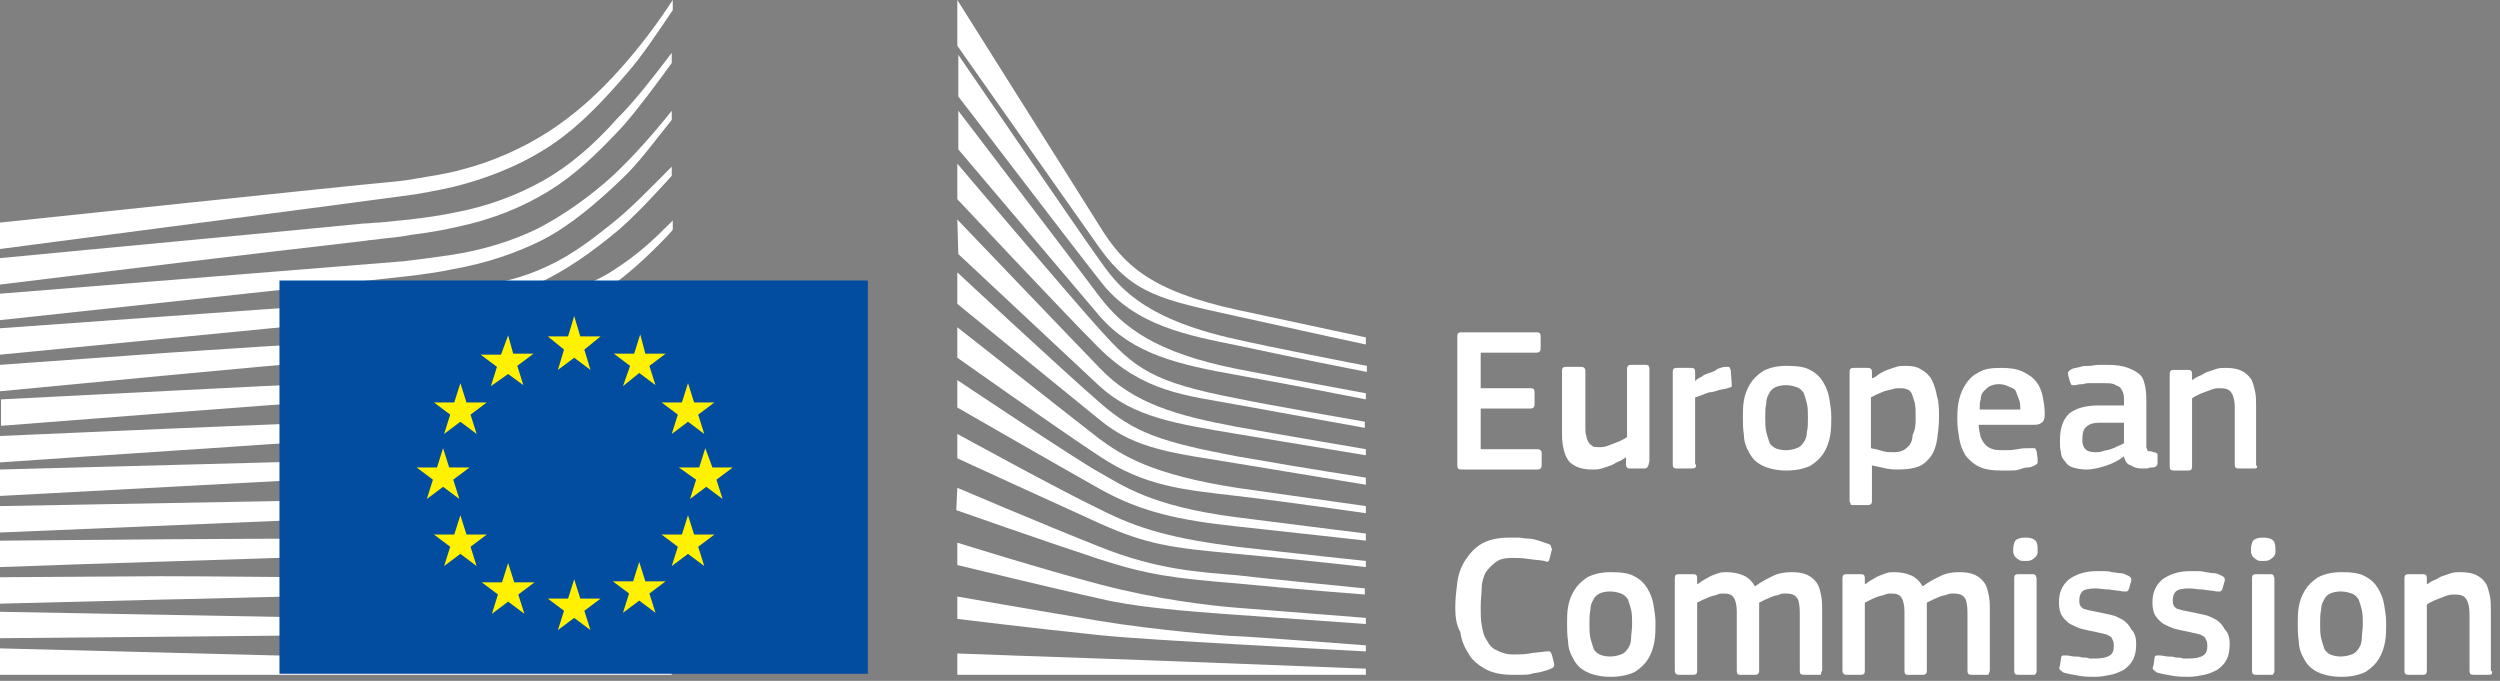 <?xml version="1.0" encoding="UTF-8"?>
<svg width="246px" height="67px" viewBox="0 0 246 67" version="1.1" xmlns="http://www.w3.org/2000/svg" xmlns:xlink="http://www.w3.org/1999/xlink">
    <rect x="0" y="0" width="246" height="67" fill="#808080" stroke="none"/>
    <!-- Generator: Sketch 47.1 (45422) - http://www.bohemiancoding.com/sketch -->
    <title>logo__eu--white</title>
    <desc>Created with Sketch.</desc>
    <defs></defs>
    <g id="Page-1" stroke="none" stroke-width="1" fill="none" fill-rule="evenodd">
        <g id="logo__eu--white" fill-rule="nonzero">
            <g id="Page-1">
                <g id="Version-2-menu">
                    <g id="Site-header">
                        <g id="logo-copy">
                            <g id="Group-20">
                                <g id="Group-18-Copy">
                                    <path d="M0,24.5 C0,24.5 39.8,19.3 41,19.1 C42.7,18.8 44.3,18.5 45.7,18.1 C48.9,17.2 51.9,15.9 54.5,14.1 C57,12.4 59.4,9.9 61.7,7.2 C63.2,5.5 64.7,3.2 66.2,1 L66.2,0 C64.5,2.6 62.8,4.8 61.1,6.7 C58.8,9.3 56.4,11.4 53.9,13 C51.4,14.6 48.5,15.9 45.4,16.7 C44,17.1 42.5,17.3 40.8,17.6 C39.7,17.8 38.6,17.9 37.5,18 C37,18 0,21.9 0,21.9 L0,24.5 Z" id="Fill-40" fill="#FFFFFF"></path>
                                    <path d="M53.4,17.8 C50.9,19.2 48,20.3 44.8,20.9 C43.4,21.2 42,21.4 40.3,21.6 C39.3,21.7 38.3,21.8 37.3,21.9 C36.8,21.9 36.2,22 35.7,22 C23.5,23.2 11.4,24.3 0,25.4 L0,28 C11.4,26.6 23.7,25.1 35.9,23.7 C36.4,23.6 37,23.6 37.5,23.5 C38.5,23.4 39.5,23.3 40.5,23.1 C42.2,22.9 43.8,22.6 45.1,22.3 C48.4,21.6 51.4,20.4 54,18.8 C56.6,17.2 58.8,15.1 61.3,12.4 C62.8,10.7 64.5,8.4 66.1,6.2 L66.1,5.2 C64.2,7.7 62.5,9.9 60.7,11.7 C58.3,14.4 55.9,16.4 53.4,17.8" id="Fill-41" fill="#FFFFFF"></path>
                                    <path d="M60.4,17.2 C58,19.4 55.4,21.2 52.9,22.5 C50.4,23.7 47.6,24.6 44.3,25.1 C42.9,25.3 41.5,25.5 39.8,25.7 L0,28.9 L0,31.5 L35.3,27.7 L39.9,27.2 C41.6,27 43.1,26.8 44.5,26.5 C47.9,25.9 50.8,24.9 53.4,23.6 C56.1,22.2 58.7,20 61.2,17.6 C62.9,16 64.4,13.9 66.1,11.8 L66.1,10.9 C64.1,13.4 62.3,15.4 60.4,17.2" id="Fill-42" fill="#FFFFFF"></path>
                                    <path d="M50.8,30.6 C48.5,31.9 46.8,32.7 43.5,33 C41.5,33.2 39.5,33.3 37.5,33.4 C36.5,33.4 35.6,33.5 34.6,33.6 C28.6,33.9 22.7,34.3 16.7,34.7 L0,35.9 L0,38.5 L16.8,36.9 C22.2,36.4 28.5,35.8 34.7,35.3 L39.2,35 C40.9,34.9 42.4,34.7 43.7,34.5 C47.1,34.1 50,33.4 52.6,32.4 C55.4,31.4 58,29.7 60.6,27.8 C63,26.1 66.2,22.7 66.2,22.6 L66.2,21.7 C64.1,23.8 62.8,25 60.5,26.5 C57.6,28.5 52.9,29.5 50.8,30.6" id="Fill-43" fill="#FFFFFF"></path>
                                    <path d="M51.6,35.6 C49.1,36.3 46.3,36.8 43,37.1 C41.7,37.2 40.2,37.3 38.6,37.4 L34.2,37.6 C23.2,38.1 12.2,38.7 0.1,39.3 L0.1,41.9 C11.7,41 23,40.1 34.4,39.3 L38.8,39 C40.5,38.9 41.9,38.8 43.3,38.6 C46.7,38.2 49.6,37.6 52.1,36.8 C54.9,35.9 57.7,34.6 60.3,32.9 C62.2,31.7 64.2,30.2 66.2,28.4 L66.2,28.4 C64,30.3 61.9,30.7 59.8,32 C57.1,33.6 54.4,34.8 51.6,35.6" id="Fill-44" fill="#FFFFFF"></path>
                                    <path d="M51.2,39.9 C48.7,40.5 45.9,40.9 42.6,41.1 C41.3,41.2 39.9,41.3 38.2,41.3 L33.8,41.5 C22.7,41.9 11.5,42.4 0,42.9 L0,45.5 C11.4,44.7 22.6,44 33.9,43.2 L38.3,42.9 C40,42.8 41.4,42.7 42.7,42.6 C46.1,42.3 48.9,41.8 51.5,41.1 C54.4,40.3 57.2,39.2 59.9,37.8 C62,36.7 64,35.4 66.1,33.8 L66.1,32.7 C63.8,34.4 61.6,35.7 59.4,36.8 C56.8,38.2 54,39.2 51.2,39.9" id="Fill-45" fill="#FFFFFF"></path>
                                    <path d="M50.8,44.1 C48.3,44.6 45.5,44.9 42.2,45 C40.9,45.1 39.6,45.1 37.9,45.2 L0,46.2 L0,48.8 L33.6,47 L38,46.8 C39.7,46.7 41.1,46.6 42.4,46.5 C45.8,46.2 48.5,45.9 51.1,45.3 C54,44.7 56.9,43.8 59.6,42.6 C61.8,41.7 63.9,40.6 66.2,39.2 L66.2,38.2 C63.8,39.6 61.5,40.7 59.2,41.6 C56.5,42.8 53.7,43.6 50.8,44.1" id="Fill-46" fill="#FFFFFF"></path>
                                    <path d="M50.5,48.3 C45.8,48.9 41.1,49 36.4,49.1 C35.3,49.1 34.3,49.1 33.2,49.2 L0,49.8 L0,52.4 L33.3,51 C34.4,51 35.4,50.9 36.5,50.9 C41.2,50.7 46,50.5 50.7,49.8 C53.7,49.3 56.6,48.6 59.2,47.7 C61.4,47 63.7,46 66,44.8 L66,43.8 C63.6,44.9 61.1,45.9 58.8,46.6 C56.3,47.3 53.5,48 50.5,48.3" id="Fill-47" fill="#FFFFFF"></path>
                                    <path d="M50.3,52.6 C45.9,53 41.5,53 37.1,53 C35.8,53 34.4,53 33.1,53 C22.1,53 11.1,53.1 0,53.2 L0,55.8 C10.6,55.4 21.9,55.1 33.2,54.7 C34.5,54.7 35.9,54.6 37.2,54.6 C41.5,54.5 46,54.4 50.4,53.9 C53.5,53.6 56.3,53.1 59,52.4 C61.3,51.8 63.7,51 66.2,50.1 L66.2,49.2 C63.7,50.1 61.2,50.8 58.8,51.4 C56.1,52 53.3,52.4 50.3,52.6" id="Fill-48" fill="#FFFFFF"></path>
                                    <path d="M50.1,56.8 C48.3,56.9 46.3,56.9 44.1,56.9 C43.3,56.9 42.4,56.9 41.6,56.9 L33,56.8 C27.1,56.8 21.3,56.7 15.8,56.7 L0,56.8 L0,59.4 L15.9,59 C21.4,58.9 27.2,58.7 33,58.6 L41.6,58.5 C44,58.5 47.1,58.4 50.2,58.2 C53.3,58 56.1,57.7 58.8,57.3 C61.2,56.9 63.7,56.4 66.2,55.8 L66.2,54.9 C63.7,55.5 61.1,56 58.7,56.3 C55.9,56.5 53.2,56.7 50.1,56.8" id="Fill-49" fill="#FFFFFF"></path>
                                    <path d="M41.5,60.9 L32.9,60.8 C22,60.6 11.1,60.4 0,60.2 L0,62.8 C10.6,62.7 21.8,62.6 32.9,62.5 L41.5,62.4 C44.4,62.4 47.2,62.3 50.1,62.2 C56,62 61.2,61.6 66.2,60.9 L66.2,60 C61.3,60.5 56,60.8 50.1,60.9 C47.2,60.9 44.3,60.9 41.5,60.9" id="Fill-50" fill="#FFFFFF"></path>
                                    <polygon id="Fill-51" fill="#FFFFFF" points="66.1 65.5 0 63.8 0 66.4 66.1 66.4"></polygon>
                                    <path d="M60.2,22 C57.7,24 55.7,25.5 52.7,26.7 C50,27.8 47.1,28.2 43.9,28.7 C41.8,29 39.6,29.4 37.5,29.6 C36.6,29.7 35.8,29.7 34.9,29.8 L0,32.3 L0,34.9 L34.9,31.5 L39.4,31.1 C41.1,30.9 42.6,30.8 44,30.5 C47.4,30 50.3,29.1 52.9,27.9 C55.6,26.7 58.4,24.7 60.9,22.6 C62.6,21.1 64.3,19.3 66.1,17.3 L66.1,16.4 C63.9,18.6 62.1,20.5 60.2,22" id="Fill-52" fill="#FFFFFF"></path>
                                    <path d="M94.2,0 C94.2,0 106.1,18.9 108.3,22.4 C110.5,25.9 113,28.6 121.8,30.5 C130.6,32.4 134.4,33.2 134.4,33.2 L134.4,33.9 C134.4,33.9 128.8,32.7 121.6,31.1 C114.4,29.5 111.5,29 108.2,24.4 C105.5,20.6 94.2,4.5 94.2,4.5 L94.2,0 Z" id="Fill-53" fill="#FFFFFF"></path>
                                    <path d="M94.2,21.6 C94.2,21.6 105,32.9 108.2,36.2 C111.5,39.7 115.8,40.9 121.7,42 C127.3,43 134.4,44.2 134.4,44.2 L134.4,44.8 C134.4,44.8 127.7,43.7 121.7,42.7 C115.8,41.7 111.6,41.1 108.2,38 C105.2,35.2 94.3,25 94.3,25 L94.2,21.6 L94.2,21.6 Z" id="Fill-54" fill="#FFFFFF"></path>
                                    <path d="M94.2,26.8 C94.2,26.8 104.5,36.4 108.2,39.6 C111.6,42.6 114.3,43.5 121.7,44.9 C129.1,46.2 134.4,47 134.4,47 L134.4,47.7 C134.4,47.7 127.7,46.6 121.7,45.6 C115.7,44.6 111.8,44.3 108.2,41.3 C104,37.9 94.2,29.9 94.2,29.9 L94.2,26.8 Z" id="Fill-55" fill="#FFFFFF"></path>
                                    <path d="M94.2,32.2 C94.2,32.2 106,41.5 108.2,43.2 C110.4,44.8 113.3,46.7 121.7,48 C130.1,49.2 134.4,49.8 134.4,49.8 L134.4,50.5 C134.4,50.5 126.8,49.4 121.7,48.8 C116.6,48.2 112.7,47.9 108.2,44.9 C103.8,42 94.2,35.2 94.2,35.2 L94.2,32.2 Z" id="Fill-56" fill="#FFFFFF"></path>
                                    <path d="M94.2,37.4 C94.2,37.4 106,45.3 108.2,46.5 C110.4,47.7 113.1,49.8 121.7,50.9 C130.3,52 134.4,52.5 134.4,52.5 L134.4,53.2 C134.4,53.2 127.3,52.4 121.7,51.8 C116.1,51.2 112.3,50.4 108.2,48.1 C104.1,45.8 94.2,40.1 94.2,40.1 L94.2,37.4 Z" id="Fill-57" fill="#FFFFFF"></path>
                                    <path d="M94.2,42.7 C94.2,42.7 104.6,48.4 108.2,50.1 C112.1,52.1 115.5,53 121.7,53.8 C127.8,54.5 134.4,55.2 134.4,55.2 L134.4,55.8 C134.4,55.8 128.3,55.1 121.7,54.5 C115.2,53.9 112.9,53.6 108.2,51.5 C104,49.6 94.2,45.1 94.2,45.1 L94.2,42.7 Z" id="Fill-58" fill="#FFFFFF"></path>
                                    <path d="M94.2,48 C94.2,48 102.4,51.5 108.2,53.8 C113.9,56.1 118.2,56.3 121.7,56.6 C123.2,56.8 134.3,57.9 134.3,57.9 L134.3,58.5 C134.3,58.5 127.7,58 121.6,57.4 C115.6,56.9 113,56.6 108.1,55 C103.2,53.4 94.1,50.2 94.1,50.2 L94.2,48 L94.2,48 Z" id="Fill-59" fill="#FFFFFF"></path>
                                    <path d="M94.2,53.4 C94.2,53.4 102.5,56 108.2,57.5 C113.9,59 119.1,59.6 121.7,59.8 C124.3,60 134.4,60.8 134.4,60.8 L134.4,61.4 C134.4,61.4 128.7,61 121.7,60.5 C116,60.1 111.5,59.7 108.2,58.9 C104.5,58.1 94.2,55.6 94.2,55.6 L94.2,53.4 Z" id="Fill-60" fill="#FFFFFF"></path>
                                    <path d="M94.2,58.7 C94.2,58.7 101,59.9 108.2,61.1 C113.6,62 120.9,62.6 121.7,62.6 C122.5,62.6 134.4,63.5 134.4,63.5 L134.4,64.1 C134.4,64.1 126.8,63.7 121.7,63.4 C116.4,63.1 111.2,62.8 108.2,62.5 C101.5,61.8 94.2,60.9 94.2,60.9 L94.2,58.7 Z" id="Fill-61" fill="#FFFFFF"></path>
                                    <path d="M94.2,64.3 C94.2,64.3 104.9,64.7 108.2,64.8 C111.5,64.9 134.4,65.8 134.4,65.8 L134.4,66.4 L94.2,66.4 L94.2,64.3 Z" id="Fill-62" fill="#FFFFFF"></path>
                                    <path d="M121.7,33.4 C112,31.3 109.8,27.8 108.2,25.6 C106.6,23.4 94.3,5.4 94.3,5.4 L94.3,9.5 C94.8,10.1 105.3,23.9 108.3,27.7 C111.6,32 116.8,33 121.8,34 C126.8,35.1 134.5,36.6 134.5,36.6 L134.5,36 C134.4,36 124.2,34 121.7,33.4" id="Fill-63" fill="#FFFFFF"></path>
                                    <path d="M121.7,36.3 C113.7,34.7 110.5,32.2 108.2,29.2 C105.9,26.1 94.3,10.9 94.3,10.9 L94.3,14.7 C94.8,15.3 105.4,27.8 108.2,31.1 C111.5,34.9 116.1,35.9 121.7,36.9 C127.3,37.9 134.4,39.3 134.4,39.3 L134.4,38.7 C134.4,38.7 126.3,37.2 121.7,36.3" id="Fill-64" fill="#FFFFFF"></path>
                                    <path d="M121.7,39.2 C113.4,37.6 111.7,36.3 108.2,32.4 C106,30 94.7,16.7 94.2,16.1 L94.2,19.6 C94.2,19.6 104.7,30.8 108.1,34.2 C112.5,38.6 116.7,38.9 121.6,39.8 C126.5,40.7 134.3,42.1 134.3,42.1 L134.3,41.5 C134.4,41.5 125,39.9 121.7,39.2" id="Fill-65" fill="#FFFFFF"></path>
                                    <polygon id="Fill-66" fill="#034DA1" points="85.4 27.6 27.5 27.6 27.5 66.3 85.4 66.3"></polygon>
                                    <polygon id="Fill-67" fill="#FFF100" points="57.1 33.1 59.1 33.1 57.5 34.4 58.1 36.4 56.5 35.2 54.9 36.4 55.5 34.4 53.9 33.1 55.9 33.1 56.5 31.1"></polygon>
                                    <polygon id="Fill-68" fill="#FFF100" points="57.1 58.9 59.1 58.9 57.5 60.1 58.1 62 56.5 60.8 54.9 62 55.5 60.1 53.9 58.9 55.9 58.9 56.5 57"></polygon>
                                    <polygon id="Fill-69" fill="#FFF100" points="63.5 57.2 65.5 57.2 63.9 58.4 64.5 60.3 62.9 59.1 61.3 60.3 61.9 58.4 60.3 57.2 62.3 57.2 62.9 55.3"></polygon>
                                    <polygon id="Fill-70" fill="#FFF100" points="63.5 34.8 65.5 34.8 63.9 36 64.5 37.9 62.9 36.7 61.3 38 62 36 60.4 34.8 62.4 34.8 63 32.9"></polygon>
                                    <polygon id="Fill-71" fill="#FFF100" points="68.3 39.6 70.3 39.6 68.7 40.8 69.3 42.7 67.7 41.5 66.1 42.7 66.7 40.8 65.1 39.6 67.1 39.6 67.7 37.7"></polygon>
                                    <polygon id="Fill-72" fill="#FFF100" points="68.3 52.6 70.3 52.6 68.7 53.8 69.3 55.7 67.7 54.5 66.1 55.7 66.7 53.8 65.1 52.6 67.1 52.6 67.7 50.7"></polygon>
                                    <polygon id="Fill-73" fill="#FFF100" points="70.1 46 72.1 46 70.5 47.2 71.1 49.1 69.5 47.9 67.9 49.1 68.5 47.2 66.8 46 68.8 46 69.4 44.1"></polygon>
                                    <polygon id="Fill-74" fill="#FFF100" points="50.5 34.8 52.5 34.8 50.9 36 51.5 37.9 50 36.8 48.3 38 48.9 36.1 47.3 34.9 49.3 34.9 50 33"></polygon>
                                    <polygon id="Fill-75" fill="#FFF100" points="45.9 39.6 47.9 39.6 46.3 40.8 46.9 42.7 45.3 41.5 43.7 42.7 44.3 40.8 42.7 39.6 44.7 39.6 45.3 37.7"></polygon>
                                    <polygon id="Fill-76" fill="#FFF100" points="44.2 46 46.2 46 44.6 47.2 45.2 49.1 43.6 47.9 42 49.1 42.6 47.2 41 46 43 46 43.6 44.1"></polygon>
                                    <polygon id="Fill-77" fill="#FFF100" points="45.9 52.6 47.9 52.6 46.3 53.8 46.9 55.7 45.3 54.5 43.7 55.7 44.3 53.8 42.7 52.6 44.7 52.6 45.3 50.7"></polygon>
                                    <polygon id="Fill-78" fill="#FFF100" points="50.6 57.3 52.6 57.3 51 58.5 51.6 60.4 50 59.2 48.4 60.4 49 58.5 47.4 57.3 49.4 57.3 50 55.4"></polygon>
                                </g>
                            </g>
                        </g>
                    </g>
                </g>
            </g>
            <g id="Group" transform="translate(143, 32)" fill="#FFFFFF">
                <path d="M0.4,1.1 C0.4,0.8 0.5,0.7 0.8,0.7 L8.2,0.7 C8.5,0.7 8.6,0.8 8.6,1.1 L8.6,2.3 C8.6,2.5 8.5,2.7 8.2,2.7 L2.7,2.7 L2.7,6.2 L7.6,6.2 C7.9,6.2 8,6.3 8,6.6 L8,7.8 C8,8 7.9,8.2 7.6,8.2 L2.7,8.2 L2.7,12.2 L8.3,12.2 C8.5,12.2 8.7,12.3 8.7,12.6 L8.7,13.8 C8.7,14 8.6,14.2 8.3,14.2 L0.8,14.2 C0.5,14.2 0.4,14.1 0.4,13.8 L0.4,1.1 Z" id="Shape"></path>
                <path d="M18.8,14.1 L17.4,14.1 C17.3,14.1 17.2,14.1 17.1,14 C17,13.9 17,13.8 17,13.7 L17,13 L17,13 C16.8,13.1 16.6,13.3 16.3,13.4 C16,13.5 15.8,13.7 15.5,13.8 C15.2,13.9 14.9,14 14.6,14.1 C14.3,14.2 14,14.2 13.7,14.2 C13,14.2 12.5,14.1 12.1,13.9 C11.7,13.7 11.4,13.5 11.2,13.1 C11,12.8 10.9,12.4 10.8,11.9 C10.7,11.4 10.7,11 10.7,10.4 L10.7,4.5 C10.7,4.2 10.8,4.1 11.1,4.1 L12.6,4.1 C12.8,4.1 13,4.2 13,4.5 L13,10.1 C13,10.4 13,10.7 13.1,10.9 C13.1,11.1 13.2,11.3 13.3,11.5 C13.4,11.7 13.6,11.8 13.7,11.9 C13.8,12 14.1,12 14.4,12 C14.6,12 14.8,12 15.1,11.9 C15.4,11.8 15.6,11.7 15.9,11.6 C16.2,11.5 16.4,11.4 16.6,11.3 C16.8,11.2 17,11.1 17.1,11 L17.1,4.3 C17.1,4.2 17.1,4.1 17.2,4 C17.3,3.9 17.4,3.9 17.5,3.9 L18.9,3.9 C19.2,3.9 19.3,4 19.3,4.3 L19.3,13.4 C19.2,13.9 19.1,14.1 18.8,14.1 Z" id="Shape"></path>
                <path d="M23.9,13.7 C23.9,14 23.8,14.1 23.5,14.1 L22,14.1 C21.7,14.1 21.6,14 21.6,13.7 L21.6,4.6 C21.6,4.3 21.7,4.2 22,4.2 L23.4,4.2 C23.7,4.2 23.8,4.3 23.8,4.6 L23.8,5.5 L23.8,5.5 C23.9,5.4 24.1,5.2 24.4,5.1 C24.6,4.9 24.9,4.8 25.2,4.7 C25.5,4.6 25.8,4.5 26,4.3 C26.3,4.2 26.5,4.1 26.8,4.1 C26.9,4.1 27,4.1 27.1,4.1 C27.2,4.1 27.2,4.2 27.3,4.4 L27.4,5.7 C27.4,5.8 27.4,6 27.4,6 C27.4,6.1 27.3,6.1 27,6.2 C26.7,6.3 26.4,6.3 26.1,6.4 C25.8,6.5 25.5,6.6 25.2,6.6 C24.9,6.7 24.6,6.8 24.4,6.9 C24.1,7 23.9,7.1 23.8,7.1 L23.8,13.7 L23.9,13.7 Z" id="Shape"></path>
                <path d="M37.2,9 C37.2,9.6 37.2,10.2 37.1,10.8 C37,11.4 36.8,12 36.5,12.5 C36.2,13 35.8,13.4 35.2,13.8 C34.6,14.1 33.8,14.3 32.8,14.3 C31.8,14.3 31,14.1 30.4,13.8 C29.8,13.5 29.4,13.1 29.1,12.5 C28.8,12 28.6,11.4 28.6,10.8 C28.5,10.2 28.5,9.6 28.5,9 C28.5,8.5 28.5,8 28.6,7.4 C28.7,6.8 28.9,6.3 29.2,5.8 C29.5,5.3 29.9,4.9 30.5,4.5 C31.1,4.2 31.8,4 32.8,4 C33.8,4 34.6,4.1 35.1,4.4 C35.7,4.7 36.1,5.1 36.4,5.6 C36.7,6.1 36.9,6.6 37,7.2 C37.1,7.8 37.2,8.4 37.2,9 Z M34.9,9.1 C34.9,8.6 34.9,8.1 34.8,7.7 C34.7,7.3 34.6,7 34.5,6.7 C34.3,6.4 34.1,6.2 33.8,6.1 C33.5,6 33.2,5.9 32.7,5.9 C32.3,5.9 31.9,6 31.7,6.1 C31.5,6.2 31.2,6.4 31.1,6.7 C30.9,7 30.8,7.3 30.8,7.7 C30.7,8.1 30.7,8.6 30.7,9.1 C30.7,9.6 30.7,10.1 30.8,10.5 C30.9,10.9 31,11.2 31.1,11.5 C31.2,11.8 31.5,12 31.7,12.1 C31.9,12.2 32.3,12.3 32.7,12.3 C33.2,12.3 33.5,12.2 33.8,12.1 C34.1,12 34.3,11.8 34.5,11.5 C34.7,11.2 34.8,10.9 34.8,10.5 C34.9,10.1 34.9,9.7 34.9,9.1 Z" id="Shape"></path>
                <path d="M47.8,9.1 C47.8,9.9 47.7,10.6 47.6,11.3 C47.5,11.9 47.3,12.5 47,12.9 C46.7,13.3 46.3,13.7 45.8,13.9 C45.3,14.1 44.6,14.2 43.8,14.2 C43.5,14.2 43.1,14.2 42.6,14.1 C42.2,14 41.7,13.9 41.2,13.8 L41.2,13.8 L41.2,17.3 C41.2,17.4 41.2,17.5 41.1,17.6 C41,17.7 40.9,17.7 40.8,17.7 L39.4,17.7 C39.2,17.7 39.1,17.7 39.1,17.6 C39.1,17.5 39,17.4 39,17.3 L39,4.6 C39,4.3 39.1,4.2 39.4,4.2 L40.8,4.2 C40.9,4.2 41,4.2 41.1,4.3 C41.2,4.4 41.2,4.5 41.2,4.6 L41.2,5.2 L41.3,5.2 C41.5,5.1 41.7,5 41.9,4.8 C42.1,4.7 42.4,4.5 42.7,4.4 C43,4.3 43.3,4.2 43.6,4.1 C43.9,4 44.2,4 44.5,4 C45.2,4 45.7,4.1 46.1,4.4 C46.5,4.6 46.9,5 47.1,5.4 C47.3,5.8 47.5,6.4 47.6,7 C47.8,7.6 47.8,8.3 47.8,9.1 Z M45.5,9.1 C45.5,8.5 45.5,7.9 45.4,7.6 C45.3,7.3 45.2,6.9 45.1,6.7 C45,6.5 44.8,6.3 44.6,6.3 C44.4,6.2 44.2,6.2 43.9,6.2 C43.7,6.2 43.5,6.2 43.2,6.3 C42.9,6.4 42.7,6.4 42.4,6.5 C42.2,6.6 41.9,6.7 41.7,6.8 C41.5,6.9 41.3,7 41.1,7.1 L41.1,12.1 C41.6,12.2 42,12.3 42.3,12.4 C42.6,12.5 43,12.5 43.4,12.5 C43.8,12.5 44.1,12.4 44.3,12.3 C44.5,12.2 44.7,12 44.9,11.8 C45.1,11.5 45.2,11.2 45.2,10.8 C45.5,10.2 45.5,9.7 45.5,9.1 Z" id="Shape"></path>
                <path d="M51.7,9.7 C51.7,10.2 51.8,10.6 51.9,11 C52,11.3 52.2,11.6 52.4,11.8 C52.6,12 52.8,12.1 53.1,12.2 C53.4,12.3 53.7,12.3 54.2,12.3 C54.6,12.3 55,12.3 55.5,12.2 C56,12.1 56.4,12.1 56.8,12.1 C57,12.1 57.1,12.1 57.2,12.1 C57.3,12.1 57.3,12.2 57.4,12.4 L57.5,13.1 C57.5,13.2 57.5,13.4 57.5,13.5 C57.5,13.6 57.4,13.7 57.2,13.8 C57,13.9 56.8,14 56.5,14 C56.2,14 56,14.1 55.7,14.2 C55.4,14.3 55.1,14.3 54.8,14.3 C54.5,14.3 54.2,14.3 54,14.3 C53,14.3 52.3,14.2 51.7,13.9 C51.1,13.6 50.7,13.2 50.4,12.8 C50.1,12.3 49.9,11.8 49.8,11.2 C49.7,10.6 49.6,10 49.6,9.3 C49.6,8.8 49.6,8.3 49.7,7.7 C49.8,7.1 50,6.5 50.3,6 C50.6,5.5 51,5 51.6,4.7 C52.2,4.3 52.9,4.2 53.9,4.2 C54.8,4.2 55.5,4.3 56.1,4.6 C56.7,4.9 57.1,5.2 57.4,5.6 C57.7,6 57.9,6.5 58,7 C58.1,7.5 58.2,8.1 58.2,8.6 C58.2,9 58.2,9.3 58,9.5 C57.8,9.7 57.6,9.8 57.2,9.8 L51.7,9.8 L51.7,9.7 Z M53.7,5.8 C53.3,5.8 53,5.9 52.8,6 C52.6,6.1 52.4,6.3 52.2,6.5 C52,6.7 51.9,7 51.9,7.3 C51.8,7.6 51.8,7.9 51.8,8.3 L55.8,8.3 C55.8,8 55.8,7.7 55.7,7.4 C55.6,7.1 55.5,6.9 55.4,6.6 C55.3,6.3 55.1,6.2 54.8,6.1 C54.4,5.9 54.1,5.8 53.7,5.8 Z" id="Shape"></path>
                <path d="M66,12.9 C65.5,13.3 64.9,13.6 64.3,13.8 C63.7,14 63,14.2 62.3,14.2 C61.8,14.2 61.3,14.1 61,14 C60.6,13.9 60.4,13.7 60.2,13.4 C60,13.2 59.8,12.9 59.8,12.5 C59.7,12.2 59.7,11.8 59.7,11.3 C59.7,10.1 60,9.3 60.6,8.7 C61.2,8.2 62.2,7.9 63.4,7.9 L66,7.9 L66,7.4 C66,7.1 66,6.9 65.9,6.6 C65.8,6.4 65.7,6.2 65.6,6.1 C65.4,6 65.2,5.9 65,5.8 C64.7,5.7 64.4,5.7 64,5.7 C63.8,5.7 63.6,5.7 63.4,5.7 C63.2,5.7 62.9,5.7 62.7,5.7 C62.5,5.7 62.2,5.7 62,5.8 C61.8,5.8 61.5,5.8 61.3,5.9 C61.1,5.9 61,5.9 60.9,5.9 C60.8,5.9 60.8,5.8 60.7,5.6 L60.5,4.9 C60.5,4.8 60.5,4.7 60.5,4.6 C60.6,4.5 60.7,4.4 60.9,4.3 C61.1,4.2 61.4,4.2 61.7,4.1 C62,4 62.3,4 62.6,4 C62.9,4 63.2,3.9 63.5,3.9 C63.8,3.9 64.1,3.9 64.3,3.9 C65.2,3.9 65.9,4 66.4,4.2 C66.9,4.4 67.3,4.6 67.6,4.9 C67.9,5.2 68,5.6 68.1,6.1 C68.2,6.6 68.2,7.1 68.2,7.6 L68.2,11.5 C68.2,11.7 68.2,11.9 68.2,12 C68.2,12.1 68.3,12.2 68.3,12.3 C68.3,12.4 68.4,12.4 68.5,12.4 C68.6,12.4 68.7,12.4 68.9,12.5 C69,12.5 69.1,12.5 69.2,12.6 C69.3,12.6 69.3,12.7 69.3,12.8 L69.3,13.6 C69.3,13.8 69.1,14 68.8,14 C68.6,14 68.5,14 68.3,14.1 C68.1,14.1 68,14.1 67.8,14.1 C67.3,14.1 67,14 66.7,13.8 C66.3,13.7 66.1,13.4 66,12.9 L66,12.9 Z M65.9,9.6 L63.5,9.6 C63,9.6 62.6,9.7 62.3,10 C62,10.2 61.9,10.7 61.9,11.3 C61.9,11.7 62,12 62.2,12.2 C62.4,12.4 62.7,12.5 63.2,12.5 C63.4,12.5 63.6,12.5 63.9,12.4 C64.2,12.3 64.4,12.3 64.7,12.2 C65,12.1 65.2,12 65.4,11.9 C65.6,11.8 65.9,11.7 66,11.6 L66,9.6 L65.9,9.6 Z" id="Shape"></path>
                <path d="M79.1,14 C79,14.1 78.9,14.1 78.8,14.1 L77.3,14.1 C77,14.1 76.9,14 76.9,13.7 L76.9,8.1 C76.9,7.5 76.8,7 76.6,6.7 C76.4,6.3 76,6.2 75.4,6.2 C75.2,6.2 75,6.2 74.7,6.3 C74.4,6.4 74.2,6.5 73.9,6.6 C73.6,6.7 73.4,6.8 73.2,6.9 C73,7 72.8,7.1 72.7,7.2 L72.7,13.9 C72.7,14.2 72.6,14.3 72.3,14.3 L70.9,14.3 C70.6,14.3 70.5,14.2 70.5,13.9 L70.5,4.8 C70.5,4.5 70.6,4.4 70.9,4.4 L72.3,4.4 C72.6,4.4 72.7,4.5 72.7,4.8 L72.7,5.4 C72.7,5.4 72.7,5.4 72.7,5.4 C72.7,5.4 72.7,5.4 72.7,5.4 C72.9,5.3 73.1,5.1 73.4,5 C73.7,4.9 73.9,4.7 74.2,4.6 C74.5,4.5 74.8,4.4 75.1,4.3 C75.4,4.2 75.7,4.2 76,4.2 C76.7,4.2 77.2,4.3 77.6,4.5 C78,4.7 78.3,5 78.5,5.3 C78.7,5.6 78.8,6.1 78.9,6.5 C79,7 79,7.4 79,8 L79,13.8 C79.1,13.8 79.1,13.9 79.1,14 Z" id="Shape"></path>
            </g>
            <g id="Group" transform="translate(143, 52)" fill="#FFFFFF">
                <path d="M0.2,7.8 C0.2,6.9 0.3,6.1 0.4,5.3 C0.5,4.5 0.8,3.7 1.2,3.1 C1.6,2.5 2.1,1.9 2.8,1.5 C3.5,1.1 4.4,0.9 5.6,0.9 C5.8,0.9 6.1,0.9 6.4,0.9 C6.7,0.9 7,1 7.4,1 C7.7,1 8.1,1.1 8.4,1.2 C8.7,1.3 9,1.4 9.3,1.5 C9.5,1.6 9.6,1.6 9.6,1.7 C9.6,1.8 9.7,1.9 9.7,2.1 L9.5,2.9 C9.5,3 9.4,3.1 9.4,3.2 C9.3,3.3 9.2,3.3 9,3.2 C8.5,3.1 8,3.1 7.4,3 C6.8,2.9 6.3,2.9 5.8,2.9 C5.1,2.9 4.6,3 4.2,3.3 C3.8,3.6 3.5,3.9 3.2,4.3 C3,4.7 2.8,5.3 2.8,5.8 C2.8,6.3 2.7,7 2.7,7.7 C2.7,8.4 2.7,9 2.8,9.5 C2.9,10.1 3,10.6 3.3,11 C3.5,11.4 3.8,11.8 4.3,12 C4.7,12.2 5.2,12.4 5.9,12.4 C6.5,12.4 7,12.4 7.5,12.3 C8,12.2 8.5,12.2 9.1,12.1 C9.3,12.1 9.4,12.1 9.5,12.1 C9.6,12.2 9.6,12.2 9.7,12.4 L9.9,13.2 C10,13.5 9.9,13.7 9.6,13.8 C9.4,13.9 9.1,14 8.7,14.1 C8.4,14.2 8,14.2 7.7,14.3 C7.4,14.4 7,14.4 6.7,14.4 C6.4,14.4 6.1,14.4 5.8,14.4 C4.7,14.4 3.8,14.2 3.1,13.8 C2.4,13.4 1.8,12.9 1.5,12.3 C1.1,11.7 0.8,11 0.7,10.2 C0.3,9.5 0.2,8.7 0.2,7.8 Z" id="Shape"></path>
                <path d="M19.9,9.3 C19.9,9.9 19.9,10.5 19.8,11.1 C19.7,11.7 19.5,12.3 19.2,12.8 C18.9,13.3 18.5,13.7 17.9,14.1 C17.3,14.4 16.5,14.6 15.5,14.6 C14.5,14.6 13.7,14.4 13.1,14.1 C12.5,13.8 12.1,13.4 11.8,12.8 C11.5,12.3 11.3,11.7 11.3,11.1 C11.2,10.5 11.2,9.9 11.2,9.3 C11.2,8.8 11.2,8.3 11.3,7.7 C11.4,7.1 11.6,6.6 11.9,6.1 C12.2,5.6 12.6,5.2 13.2,4.8 C13.8,4.5 14.5,4.3 15.5,4.3 C16.5,4.3 17.3,4.4 17.8,4.7 C18.4,5 18.8,5.4 19.1,5.9 C19.4,6.4 19.6,6.9 19.7,7.5 C19.8,8.1 19.9,8.7 19.9,9.3 Z M17.6,9.4 C17.6,8.9 17.6,8.4 17.5,8 C17.4,7.6 17.3,7.3 17.2,7 C17,6.7 16.8,6.5 16.5,6.4 C16.2,6.3 15.9,6.2 15.4,6.2 C15,6.2 14.6,6.3 14.4,6.4 C14.2,6.5 13.9,6.7 13.8,7 C13.6,7.3 13.5,7.6 13.5,8 C13.4,8.4 13.4,8.9 13.4,9.4 C13.4,9.9 13.4,10.4 13.5,10.8 C13.6,11.2 13.7,11.5 13.8,11.8 C13.9,12.1 14.2,12.3 14.4,12.4 C14.6,12.5 15,12.6 15.4,12.6 C15.9,12.6 16.2,12.5 16.5,12.4 C16.8,12.3 17,12.1 17.2,11.8 C17.4,11.5 17.5,11.2 17.5,10.8 C17.5,10.4 17.6,10 17.6,9.4 Z" id="Shape"></path>
                <path d="M36.2,14.3 C36.2,14.4 36.1,14.4 35.9,14.4 L34.5,14.4 C34.2,14.4 34.1,14.3 34.1,14 L34.1,8.3 C34.1,7.6 34,7 33.8,6.8 C33.6,6.5 33.2,6.4 32.7,6.4 C32.5,6.4 32.3,6.4 32.1,6.5 C31.9,6.6 31.6,6.6 31.4,6.7 C31.2,6.8 30.9,6.9 30.7,7 C30.5,7.1 30.3,7.2 30.1,7.3 C30.1,7.4 30.1,7.5 30.1,7.7 C30.1,7.9 30.1,8.1 30.1,8.3 L30.1,14 C30.1,14.1 30.1,14.2 30,14.3 C29.9,14.4 29.8,14.4 29.7,14.4 L28.2,14.4 C28,14.4 27.9,14.3 27.9,14 L27.9,8.2 C27.9,7.6 27.8,7.1 27.6,6.8 C27.4,6.5 27.1,6.4 26.6,6.4 C26.4,6.4 26.2,6.4 26,6.5 C25.8,6.6 25.6,6.6 25.3,6.7 C25.1,6.8 24.8,6.9 24.6,7 C24.4,7.1 24.2,7.2 24,7.3 L24,14 C24,14.3 23.9,14.4 23.6,14.4 L22.2,14.4 C22,14.4 21.8,14.3 21.8,14 L21.8,4.9 C21.8,4.6 21.9,4.5 22.2,4.5 L23.6,4.5 C23.9,4.5 24,4.6 24,4.9 L24,5.5 L24,5.5 C24.2,5.4 24.4,5.2 24.6,5.1 C24.8,5 25.1,4.8 25.3,4.7 C25.5,4.6 25.8,4.5 26.1,4.4 C26.4,4.3 26.6,4.3 26.9,4.3 C27.5,4.3 28,4.4 28.5,4.6 C29,4.8 29.4,5.2 29.7,5.7 C30.2,5.3 30.8,5 31.4,4.7 C32,4.4 32.6,4.3 33.3,4.3 C34,4.3 34.5,4.4 34.9,4.6 C35.3,4.8 35.6,5.1 35.8,5.4 C36,5.7 36.1,6.1 36.2,6.6 C36.3,7.1 36.3,7.5 36.3,8 L36.3,14 C36.2,14.1 36.2,14.2 36.2,14.3 Z" id="Shape"></path>
                <path d="M52.7,14.3 C52.7,14.4 52.6,14.4 52.4,14.4 L51,14.4 C50.7,14.4 50.6,14.3 50.6,14 L50.6,8.3 C50.6,7.6 50.5,7 50.3,6.8 C50.1,6.5 49.7,6.4 49.2,6.4 C49,6.4 48.8,6.4 48.6,6.5 C48.4,6.6 48.1,6.6 47.9,6.7 C47.7,6.8 47.4,6.9 47.2,7 C47,7.1 46.8,7.2 46.6,7.3 C46.6,7.4 46.6,7.5 46.6,7.7 C46.6,7.9 46.6,8.1 46.6,8.3 L46.6,14 C46.6,14.1 46.6,14.2 46.5,14.3 C46.4,14.4 46.3,14.4 46.2,14.4 L44.7,14.4 C44.5,14.4 44.4,14.3 44.4,14 L44.4,8.2 C44.4,7.6 44.3,7.1 44.1,6.8 C43.9,6.5 43.6,6.4 43.1,6.4 C42.9,6.4 42.7,6.4 42.5,6.5 C42.3,6.6 42.1,6.6 41.8,6.7 C41.5,6.8 41.3,6.9 41.1,7 C40.9,7.1 40.7,7.2 40.5,7.3 L40.5,14 C40.5,14.3 40.4,14.4 40.1,14.4 L38.7,14.4 C38.5,14.4 38.3,14.3 38.3,14 L38.3,4.9 C38.3,4.6 38.4,4.5 38.7,4.5 L40.1,4.5 C40.4,4.5 40.5,4.6 40.5,4.9 L40.5,5.5 L40.5,5.5 C40.7,5.4 40.9,5.2 41.1,5.1 C41.3,5 41.6,4.8 41.8,4.7 C42.1,4.6 42.3,4.5 42.6,4.4 C42.9,4.3 43.1,4.3 43.4,4.3 C44,4.3 44.5,4.4 45,4.6 C45.5,4.8 45.9,5.2 46.2,5.7 C46.7,5.3 47.3,5 47.9,4.7 C48.5,4.4 49.1,4.3 49.8,4.3 C50.5,4.3 51,4.4 51.4,4.6 C51.8,4.8 52.1,5.1 52.3,5.4 C52.5,5.7 52.6,6.1 52.7,6.6 C52.8,7.1 52.8,7.5 52.8,8 L52.8,14 C52.8,14.1 52.7,14.2 52.7,14.3 Z" id="Shape"></path>
                <path d="M57.5,1.9 C57.5,2.1 57.5,2.2 57.5,2.4 C57.5,2.5 57.4,2.7 57.3,2.8 C57.2,2.9 57.1,3 56.9,3.1 C56.7,3.2 56.5,3.2 56.3,3.2 C56,3.2 55.8,3.2 55.7,3.1 C55.5,3 55.4,2.9 55.3,2.8 C55.2,2.7 55.2,2.6 55.1,2.4 C55.1,2.3 55.1,2.1 55.1,2 C55.1,1.7 55.2,1.4 55.3,1.2 C55.5,1 55.8,0.9 56.3,0.9 C56.8,0.9 57.1,1 57.3,1.2 C57.4,1.3 57.5,1.6 57.5,1.9 Z M57.4,14 C57.4,14.1 57.4,14.2 57.3,14.3 C57.3,14.4 57.2,14.4 57,14.4 L55.6,14.4 C55.3,14.4 55.2,14.3 55.2,14 L55.2,4.9 C55.2,4.6 55.3,4.5 55.6,4.5 L57,4.5 C57.1,4.5 57.2,4.5 57.3,4.6 C57.3,4.7 57.4,4.8 57.4,4.9 L57.4,14 Z" id="Shape"></path>
                <path d="M67.2,11.4 C67.2,12 67.1,12.5 66.9,12.9 C66.7,13.3 66.4,13.6 66,13.9 C65.6,14.1 65.2,14.3 64.7,14.4 C64.2,14.5 63.7,14.6 63.2,14.6 C62.7,14.6 62.1,14.6 61.6,14.5 C61,14.4 60.5,14.3 60.1,14.2 C59.9,14.1 59.8,14 59.7,13.9 C59.6,13.8 59.6,13.7 59.7,13.5 L59.8,12.8 C59.8,12.6 59.9,12.5 60,12.5 C60.1,12.5 60.2,12.5 60.4,12.5 C60.6,12.5 60.9,12.6 61.1,12.6 C61.4,12.6 61.6,12.6 61.9,12.7 C62.2,12.7 62.4,12.7 62.6,12.8 C62.8,12.8 63,12.8 63.2,12.8 C63.8,12.8 64.3,12.7 64.6,12.5 C64.9,12.3 65,12 65,11.6 C65,11.4 65,11.2 64.9,11 C64.8,10.8 64.8,10.7 64.6,10.6 C64.4,10.5 64.3,10.4 64.1,10.4 C63.9,10.3 63.6,10.3 63.3,10.2 C62.8,10.1 62.3,10 61.9,9.9 C61.5,9.8 61.1,9.6 60.7,9.4 C60.4,9.2 60.1,8.9 59.9,8.6 C59.7,8.3 59.6,7.8 59.6,7.3 C59.6,6.3 59.9,5.6 60.6,5 C61.3,4.5 62.2,4.2 63.3,4.2 C63.5,4.2 63.7,4.2 64,4.2 C64.3,4.2 64.5,4.2 64.8,4.3 C65.1,4.3 65.3,4.4 65.6,4.4 C65.9,4.4 66.1,4.5 66.3,4.6 C66.6,4.7 66.8,4.9 66.7,5.2 L66.5,5.9 C66.5,6 66.4,6.1 66.3,6.2 C66.2,6.2 66.1,6.2 65.9,6.2 C65.5,6.1 65,6.1 64.5,6 C64,6 63.6,5.9 63.2,5.9 C62.6,5.9 62.1,6 61.9,6.2 C61.7,6.4 61.6,6.7 61.6,7.1 C61.6,7.5 61.7,7.7 62,7.9 C62.3,8 62.7,8.1 63.3,8.2 C63.8,8.3 64.2,8.4 64.7,8.5 C65.2,8.6 65.5,8.8 65.9,9 C66.2,9.2 66.5,9.5 66.7,9.9 C67.1,10.3 67.2,10.8 67.2,11.4 Z" id="Shape"></path>
                <path d="M76.4,11.4 C76.4,12 76.3,12.5 76.1,12.9 C75.9,13.3 75.6,13.6 75.2,13.9 C74.8,14.1 74.4,14.3 73.9,14.4 C73.4,14.5 72.9,14.6 72.4,14.6 C71.9,14.6 71.3,14.6 70.8,14.5 C70.2,14.4 69.7,14.3 69.3,14.2 C69.1,14.1 69,14 68.9,13.9 C68.8,13.8 68.8,13.7 68.9,13.5 L69,12.8 C69,12.6 69.1,12.5 69.2,12.5 C69.3,12.5 69.4,12.5 69.6,12.5 C69.8,12.5 70.1,12.6 70.3,12.6 C70.6,12.6 70.8,12.6 71.1,12.7 C71.4,12.7 71.6,12.7 71.8,12.8 C72,12.8 72.2,12.8 72.4,12.8 C73,12.8 73.5,12.7 73.8,12.5 C74.1,12.3 74.2,12 74.2,11.6 C74.2,11.4 74.2,11.2 74.1,11 C74,10.8 74,10.7 73.8,10.6 C73.6,10.5 73.5,10.4 73.3,10.4 C73.1,10.3 72.8,10.3 72.5,10.2 C72,10.1 71.5,10 71.1,9.9 C70.7,9.8 70.3,9.6 69.9,9.4 C69.6,9.2 69.3,8.9 69.1,8.6 C68.9,8.3 68.8,7.8 68.8,7.3 C68.8,6.3 69.1,5.6 69.8,5 C70.5,4.5 71.4,4.2 72.5,4.2 C72.7,4.2 72.9,4.2 73.2,4.2 C73.5,4.2 73.7,4.2 74,4.3 C74.3,4.3 74.5,4.4 74.8,4.4 C75.1,4.4 75.3,4.5 75.5,4.6 C75.8,4.7 76,4.9 75.9,5.2 L75.7,5.9 C75.7,6 75.6,6.1 75.5,6.2 C75.4,6.2 75.3,6.2 75.1,6.2 C74.7,6.1 74.2,6.1 73.7,6 C73.2,6 72.8,5.9 72.4,5.9 C71.8,5.9 71.3,6 71.1,6.2 C70.9,6.4 70.8,6.7 70.8,7.1 C70.8,7.5 70.9,7.7 71.2,7.9 C71.5,8 71.9,8.1 72.5,8.2 C73,8.3 73.4,8.4 73.9,8.5 C74.4,8.6 74.7,8.8 75.1,9 C75.4,9.2 75.7,9.5 75.9,9.9 C76.3,10.3 76.4,10.8 76.4,11.4 Z" id="Shape"></path>
                <path d="M80.9,1.9 C80.9,2.1 80.9,2.2 80.9,2.4 C80.9,2.5 80.8,2.7 80.7,2.8 C80.6,2.9 80.5,3 80.3,3.1 C80.1,3.2 79.9,3.2 79.7,3.2 C79.4,3.2 79.2,3.2 79.1,3.1 C78.9,3 78.8,2.9 78.7,2.8 C78.6,2.7 78.6,2.6 78.5,2.4 C78.5,2.3 78.5,2.1 78.5,2 C78.5,1.7 78.6,1.4 78.7,1.2 C78.9,1 79.2,0.9 79.7,0.9 C80.2,0.9 80.5,1 80.7,1.2 C80.8,1.3 80.9,1.6 80.9,1.9 Z M80.8,14 C80.8,14.1 80.8,14.2 80.7,14.3 C80.7,14.4 80.6,14.4 80.4,14.4 L79,14.4 C78.7,14.4 78.6,14.3 78.6,14 L78.6,4.9 C78.6,4.6 78.7,4.5 79,4.5 L80.4,4.5 C80.5,4.5 80.6,4.5 80.7,4.6 C80.7,4.7 80.8,4.8 80.8,4.9 L80.8,14 Z" id="Shape"></path>
                <path d="M91.8,9.3 C91.8,9.9 91.8,10.5 91.7,11.1 C91.6,11.7 91.4,12.3 91.1,12.8 C90.8,13.3 90.4,13.7 89.8,14.1 C89.2,14.4 88.4,14.6 87.4,14.6 C86.4,14.6 85.6,14.4 85,14.1 C84.4,13.8 84,13.4 83.7,12.8 C83.4,12.3 83.2,11.7 83.2,11.1 C83.1,10.5 83.1,9.9 83.1,9.3 C83.1,8.8 83.1,8.3 83.2,7.7 C83.3,7.1 83.5,6.6 83.8,6.1 C84.1,5.6 84.5,5.2 85.1,4.8 C85.7,4.5 86.4,4.3 87.4,4.3 C88.4,4.3 89.2,4.4 89.7,4.7 C90.3,5 90.7,5.4 91,5.9 C91.3,6.4 91.5,6.9 91.6,7.5 C91.7,8.1 91.8,8.7 91.8,9.3 Z M89.5,9.4 C89.5,8.9 89.5,8.4 89.4,8 C89.3,7.6 89.2,7.3 89.1,7 C88.9,6.7 88.7,6.5 88.4,6.4 C88.1,6.3 87.8,6.2 87.3,6.2 C86.9,6.2 86.5,6.3 86.3,6.4 C86.1,6.5 85.8,6.7 85.7,7 C85.5,7.3 85.4,7.6 85.4,8 C85.3,8.4 85.3,8.9 85.3,9.4 C85.3,9.9 85.3,10.4 85.4,10.8 C85.5,11.2 85.6,11.5 85.7,11.8 C85.8,12.1 86.1,12.3 86.3,12.4 C86.5,12.5 86.9,12.6 87.3,12.6 C87.8,12.6 88.1,12.5 88.4,12.4 C88.7,12.3 88.9,12.1 89.1,11.8 C89.3,11.5 89.4,11.2 89.4,10.8 C89.4,10.4 89.5,10 89.5,9.4 Z" id="Shape"></path>
                <path d="M102.2,14.3 C102.1,14.4 102,14.4 101.9,14.4 L100.4,14.4 C100.1,14.4 100,14.3 100,14 L100,8.4 C100,7.8 99.9,7.3 99.7,7 C99.5,6.6 99.1,6.5 98.5,6.5 C98.3,6.5 98.1,6.5 97.8,6.6 C97.5,6.7 97.3,6.8 97,6.9 C96.7,7 96.5,7.1 96.3,7.2 C96.1,7.3 95.9,7.4 95.8,7.5 L95.8,14 C95.8,14.3 95.7,14.4 95.4,14.4 L94,14.4 C93.7,14.4 93.6,14.3 93.6,14 L93.6,4.9 C93.6,4.6 93.7,4.5 94,4.5 L95.4,4.5 C95.7,4.5 95.8,4.6 95.8,4.9 L95.8,5.5 C95.8,5.5 95.8,5.5 95.8,5.5 C95.8,5.5 95.8,5.5 95.8,5.5 C96,5.4 96.2,5.2 96.5,5.1 C96.8,5 97,4.8 97.3,4.7 C97.6,4.6 97.9,4.5 98.2,4.4 C98.5,4.3 98.8,4.3 99.1,4.3 C99.8,4.3 100.3,4.4 100.7,4.6 C101.1,4.8 101.4,5.1 101.6,5.4 C101.8,5.7 101.9,6.2 102,6.6 C102.1,7.1 102.1,7.5 102.1,8.1 L102.1,14 C102.3,14.1 102.2,14.2 102.2,14.3 Z" id="Shape"></path>
            </g>
        </g>
    </g>
</svg>